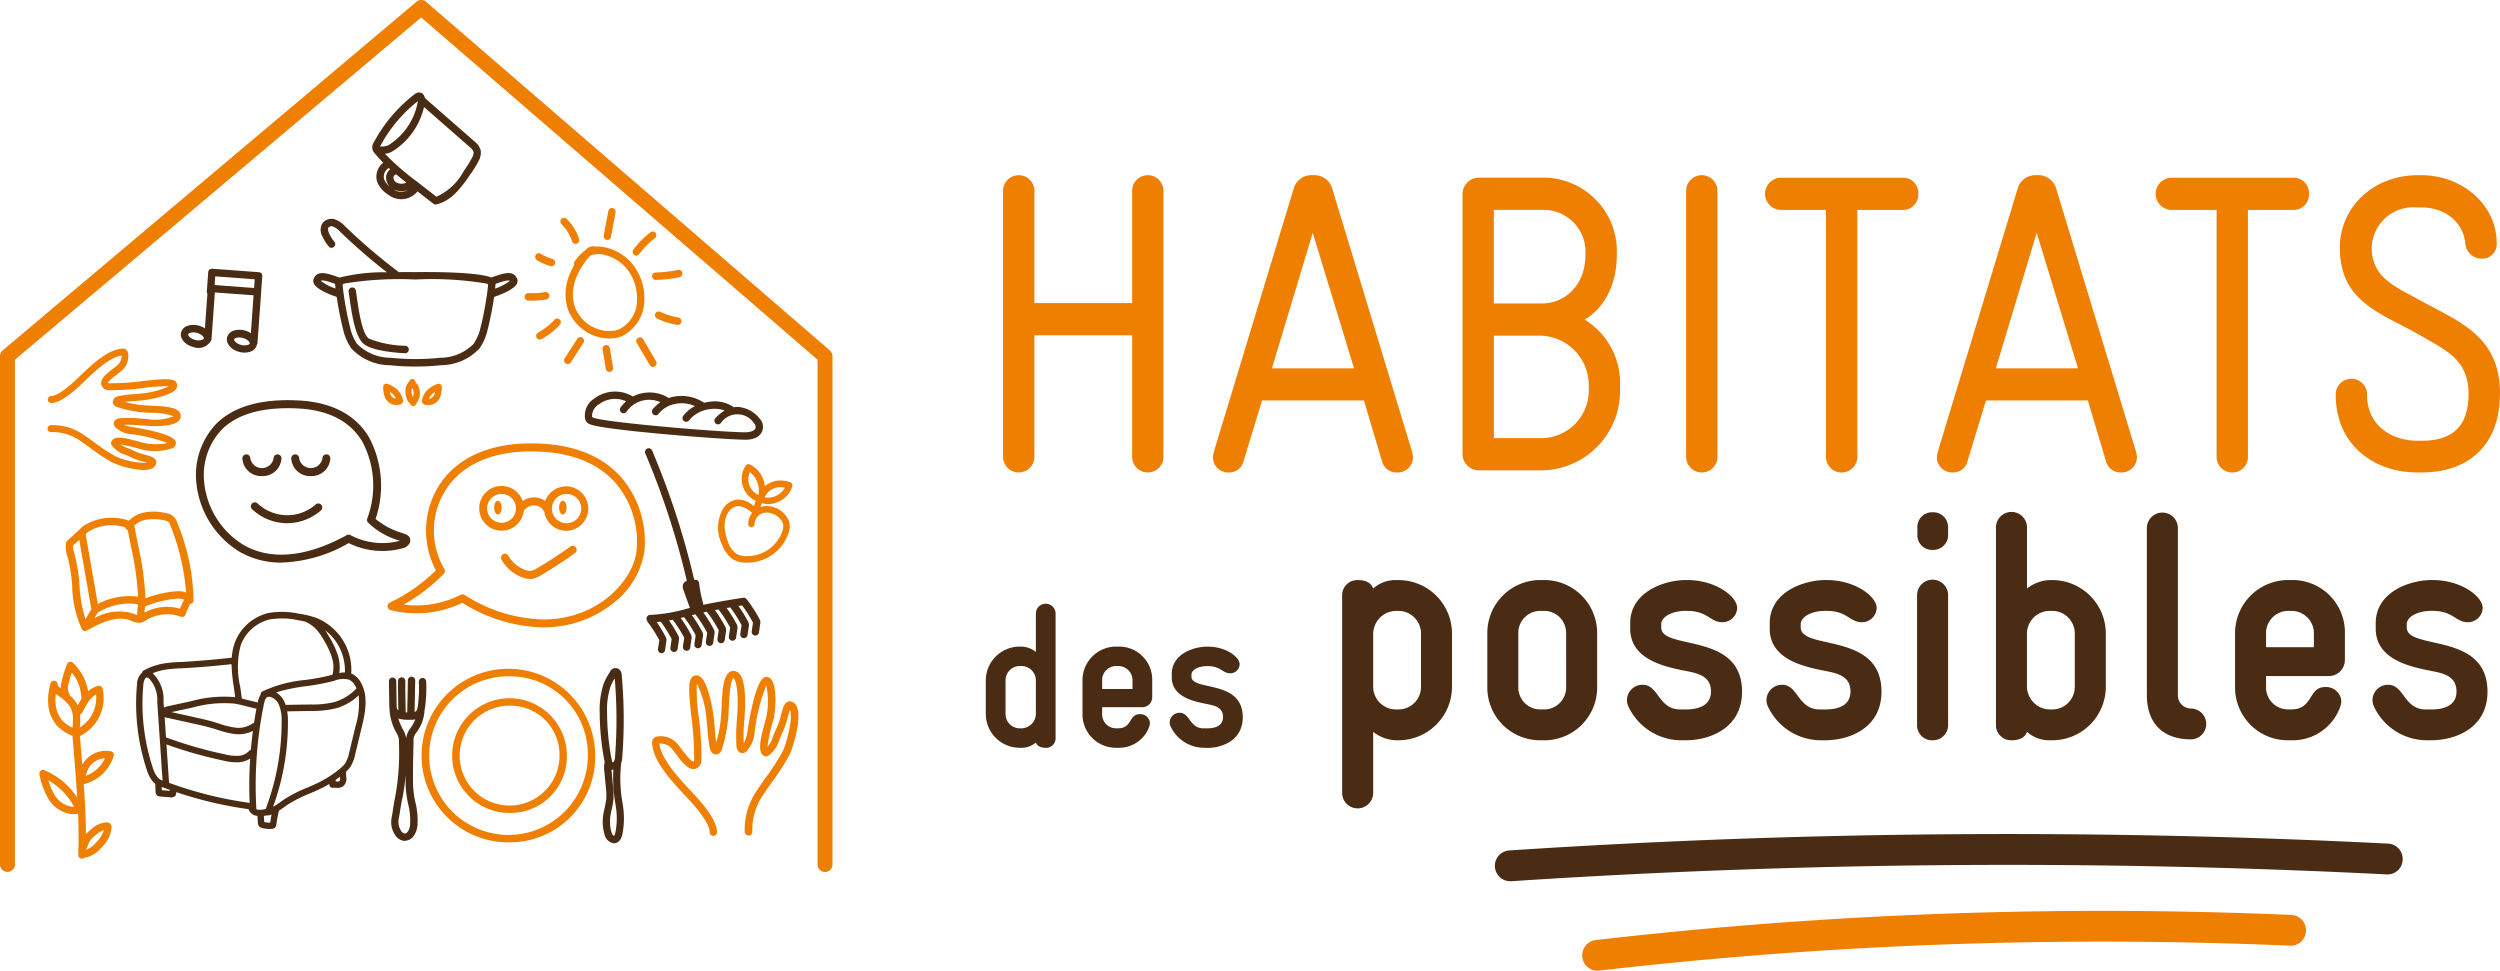 <svg xmlns="http://www.w3.org/2000/svg" width="253.457" height="98.419" viewBox="0 0 253.457 98.419"><g transform="translate(-176 -17.173)"><g transform="translate(176 17.173)"><g transform="translate(0 0)"><path d="M20.327,89.8a8.933,8.933,0,0,1-3.216-.785,18.06,18.06,0,0,1-2.126-1.4c-.4-.292-.807-.588-1.245-.88a4.8,4.8,0,0,0-2.81-.785.345.345,0,0,1-.36-.338.351.351,0,0,1,.333-.365,5.545,5.545,0,0,1,3.216.9c.456.3.871.6,1.273.9A17.12,17.12,0,0,0,17.44,88.39a7.3,7.3,0,0,0,3.257.671c-.141-.046-.315-.1-.456-.132a6.3,6.3,0,0,1-1.2-.424,6.376,6.376,0,0,0-.643-.283,2.529,2.529,0,0,1-1.318-.944.363.363,0,0,1-.05-.347c.269-.689,1.346-.433,3.088.068a5.858,5.858,0,0,0,2.6.059,16.392,16.392,0,0,0-3.617-.9,2.568,2.568,0,0,1-1.67-.716.559.559,0,0,1-.141-.319.467.467,0,0,1,.114-.356.725.725,0,0,1,.5-.224,13.2,13.2,0,0,1,2.066.032c.2.014.411.032.652.046a5.125,5.125,0,0,0,2.746-.283,6.643,6.643,0,0,0-2.267-.342l-.547-.027a11.441,11.441,0,0,1-2.919-.561.571.571,0,0,1-.433-.392.514.514,0,0,1,.055-.392.674.674,0,0,1,.42-.3,10.369,10.369,0,0,1,1.638-.219c.265-.018.538-.041.867-.078a8.648,8.648,0,0,0,2.7-.73,16.783,16.783,0,0,0-2.55.173,24.551,24.551,0,0,1-3.59.228.779.779,0,0,1-.671-.411c-.324-.666.515-1.3,1.191-1.811a4.425,4.425,0,0,0,.392-.315,1.286,1.286,0,0,0,.429-.967c-1.232.114-3.02,1.87-3.7,2.536C12.8,82.278,11.7,83,10.917,83a.351.351,0,0,1,0-.7c.392,0,1.227-.36,2.974-2.071,1.332-1.3,2.874-2.65,4.183-2.732a.539.539,0,0,1,.657.433,1.9,1.9,0,0,1-.6,1.747,5.557,5.557,0,0,1-.456.369c-.265.2-.972.734-.976.949,0-.009.036,0,.078,0a24.644,24.644,0,0,0,3.48-.224c2.19-.242,3.17-.324,3.407.224a.578.578,0,0,1-.032.525c-.474.835-3.344,1.2-3.371,1.2-.338.041-.625.059-.894.078-.319.023-.611.046-.94.091a9.855,9.855,0,0,0,2.171.36l.534.027c1.446.068,2.938.141,2.938,1.035a.707.707,0,0,1-.233.525c-.579.552-2.29.534-3.262.47-.246-.014-.461-.032-.657-.046a13.6,13.6,0,0,0-1.633-.05,3.346,3.346,0,0,0,.912.233c4.5.744,4.411,1.409,4.375,1.7a.577.577,0,0,1-.278.411,5.55,5.55,0,0,1-3.362.11,13.225,13.225,0,0,0-1.957-.456,2.187,2.187,0,0,0,.666.342,6.461,6.461,0,0,1,.721.315,5.865,5.865,0,0,0,1.067.369c.575.16.958.265,1.108.547a.487.487,0,0,1,.036.383.774.774,0,0,1-.484.5,1.986,1.986,0,0,1-.757.119" transform="translate(-5.748 -42.141)" fill="#ef7f00"></path><path d="M13.059,167.051h-.014a.373.373,0,0,1-.356-.392c0-.1.009-.21.009-.319a.681.681,0,0,1-.009-.1.735.735,0,0,1,.018-.178c.027-1.168.009-2.367-.041-3.576a2.549,2.549,0,0,1-.853.018,3.239,3.239,0,0,1-2.18-1.569,7.909,7.909,0,0,1-.885-2.427.375.375,0,0,1,.119-.369.37.37,0,0,1,.379-.064,7.369,7.369,0,0,1,3.334,2.783c-.1-1.606-.228-3.225-.36-4.817-.041-.493-.082-.981-.119-1.46a.309.309,0,0,1-.123-.032,4.594,4.594,0,0,1-1.4-.931,3.627,3.627,0,0,1-.926-2.107,5.949,5.949,0,0,1,.219-2.221.373.373,0,0,1,.42-.274.382.382,0,0,1,.31.4c0,.032.018.123.251.31.014.009.027.023.046.036a3.672,3.672,0,0,1,.1-.657,12.538,12.538,0,0,1,.547-1.779.373.373,0,0,1,.6-.137,5.147,5.147,0,0,1,1.542,2.887,2.51,2.51,0,0,1,1.013-.547.344.344,0,0,1,.283.046.374.374,0,0,1,.169.237,4.278,4.278,0,0,1-2.294,4.8q.055.677.109,1.368c.041.511.087,1.022.128,1.537a2.768,2.768,0,0,1,1.09-1.072,2.709,2.709,0,0,1,1.806-.283.367.367,0,0,1,.251.173.377.377,0,0,1,.036.306,4.2,4.2,0,0,1-2.97,2.837l-.064.014c.119,1.7.21,3.4.219,5.063a3.823,3.823,0,0,1,.525-.474,2.5,2.5,0,0,1,1.592-.716.5.5,0,0,1,.333.128.507.507,0,0,1,.151.415,3.232,3.232,0,0,1-.99,1.975,3.008,3.008,0,0,1-1.5,1.022,1.176,1.176,0,0,1-.242.032.365.365,0,0,1-.269.114m2.212-2.9a2.716,2.716,0,0,0-.83.515,2.563,2.563,0,0,0-.506.484,2.765,2.765,0,0,0-.246.479l-.228.525a2.512,2.512,0,0,0,1.063-.78,2.97,2.97,0,0,0,.753-1.218m-5.615-5.045a5.8,5.8,0,0,0,.593,1.423,2.489,2.489,0,0,0,1.66,1.227,1.678,1.678,0,0,0,.338.018,6.643,6.643,0,0,0-2.6-2.669m5.729-2.24a2.014,2.014,0,0,0-.862.237,2.071,2.071,0,0,0-.9,1c-.041.1-.078.205-.109.31-.027.078-.055.16-.082.242a3.466,3.466,0,0,0,1.961-1.788m-4.977-6.537a4.637,4.637,0,0,0-.023,1.09,2.88,2.88,0,0,0,.725,1.669,3.375,3.375,0,0,0,.981.68c.023-.21.036-.424.046-.639a2.985,2.985,0,0,0-.192-1.318,3.578,3.578,0,0,0-1.159-1.186c-.128-.1-.255-.2-.379-.292m2.45,2.075a5.147,5.147,0,0,1,.018.739c-.009.2-.018.4-.036.593a3.519,3.519,0,0,0,1.642-3.344,2.342,2.342,0,0,0-.643.566,7.009,7.009,0,0,0-.734,1.241.382.382,0,0,1-.242.2m-1.049-1.916a3.04,3.04,0,0,1,.8,1c0,.009.009.014.009.023a7.265,7.265,0,0,1,.392-.68.317.317,0,0,1-.023-.114,4.425,4.425,0,0,0-.976-2.559c-.119.365-.224.734-.31,1.113a1.357,1.357,0,0,0,.036,1.008.36.36,0,0,1,.068.21m68.806,14.2a.369.369,0,0,1-.369-.36,6.932,6.932,0,0,1,1.086-3.973c.36-.566.73-1.086,1.086-1.583a22.891,22.891,0,0,0,1.647-2.554c.4-.748,1.108-3.426.766-4.265h0c-.073.192-.155.5-.219.734a8.1,8.1,0,0,1-.506,1.492,7.562,7.562,0,0,0-.342.812,3.089,3.089,0,0,1-1.127,1.615.364.364,0,0,1-.365.05c-.789-.315-.47-1.7.114-3.781a7.371,7.371,0,0,0,.037-3.394,18.655,18.655,0,0,0-1.163,4.644,3.191,3.191,0,0,1-.848,2.044.651.651,0,0,1-.351.169.53.53,0,0,1-.4-.128.847.847,0,0,1-.251-.584,16.838,16.838,0,0,1,.036-2.573c.018-.242.036-.506.055-.807.1-1.7-.046-3.12-.356-3.458-.032-.032-.046-.032-.05-.032-.328.169-.424,2.148-.456,2.9-.014.242-.023.474-.036.68a14.845,14.845,0,0,1-.675,3.622.679.679,0,0,1-.433.5.553.553,0,0,1-.438-.064.782.782,0,0,1-.333-.488,13.725,13.725,0,0,1-.265-2.03c-.023-.328-.05-.671-.1-1.081A9.664,9.664,0,0,0,75.4,149.3a17.859,17.859,0,0,0,.187,3.33,31.134,31.134,0,0,1,.274,4.466.907.907,0,0,1-.465.785c-.771.383-1.524-.643-2.13-1.464-.151-.2-.292-.392-.383-.493a1.528,1.528,0,0,0-1.273-.543h0c.1,1.555,2.272,3.836,3.093,4.7,1.87,1.957,2.737,3.312,2.737,4.27a.37.37,0,1,1-.739,0c0-.5-.438-1.556-2.527-3.745-1.578-1.656-3.2-3.562-3.3-5.177v-.037a.6.6,0,0,1,.484-.725,2.215,2.215,0,0,1,2.066.734c.123.132.274.333.442.561.867,1.172,1.127,1.277,1.209,1.241a.233.233,0,0,0,.05-.151,30.42,30.42,0,0,0-.274-4.343c-.287-2.7-.388-3.9.242-4.187a.628.628,0,0,1,.588.036c.976.57,1.428,4.124,1.432,4.16.046.42.073.775.1,1.113a13.974,13.974,0,0,0,.155,1.432,12.787,12.787,0,0,0,.506-2.965c.014-.2.023-.424.037-.666.082-1.774.169-3.613,1.2-3.613a.793.793,0,0,1,.593.269c.652.707.629,2.819.557,4.019-.018.3-.037.57-.055.816a16.223,16.223,0,0,0-.05,2.24,3.553,3.553,0,0,0,.388-1.332c.89-5.547,1.688-5.437,1.993-5.4a.647.647,0,0,1,.461.324c.479.734.465,2.928.128,4.142a14.738,14.738,0,0,0-.566,2.614,2.53,2.53,0,0,0,.534-.972,7.767,7.767,0,0,1,.379-.89,7.586,7.586,0,0,0,.452-1.341c.187-.7.315-1.168.639-1.346a.519.519,0,0,1,.42-.041.912.912,0,0,1,.57.57c.493,1.223-.424,4.187-.8,4.9a22.616,22.616,0,0,1-1.7,2.641c-.351.493-.712,1-1.067,1.555a6.191,6.191,0,0,0-.962,3.535.373.373,0,0,1-.356.392h-.014" transform="translate(-4.752 -79.994)" fill="#ef7f00"></path><path d="M89.153,31.91a.382.382,0,0,1-.228-.078l-1.61-1.25a2.12,2.12,0,0,1-2.422.648,3.206,3.206,0,0,1-.689-.415,2.6,2.6,0,0,1-.99-1.245,1.773,1.773,0,0,1,.634-1.893c-.3-.306-.593-.625-.871-.958a.974.974,0,0,1-.251-.534.955.955,0,0,1,.146-.547,15.172,15.172,0,0,1,4.151-4.908.749.749,0,0,1,.4-.173.544.544,0,0,1,.474.192.807.807,0,0,1,.173.374l5,4.375a1.8,1.8,0,0,1,.652.917,1.688,1.688,0,0,1-.21,1.081,11.978,11.978,0,0,1-.894,1.441c-.894,1.309-1.893,2.618-3.389,2.965a.5.5,0,0,1-.082.009m-5.132-5.141a26.13,26.13,0,0,0,3.225,2.805l1.993,1.551a5.893,5.893,0,0,0,2.778-2.614,11.534,11.534,0,0,0,.839-1.355A.991.991,0,0,0,93,26.578a1.151,1.151,0,0,0-.411-.511L87.977,22.03a7.207,7.207,0,0,1-3.28,4.543,1.822,1.822,0,0,1-.68.192m.871,3.613a1.749,1.749,0,0,0,.287.155,1.371,1.371,0,0,0,1.177-.1,1.706,1.706,0,0,1-.5.119,1.787,1.787,0,0,1-.967-.178m-.47-2.162a1.006,1.006,0,0,0-.484,1.131,1.688,1.688,0,0,0,.561.739,1.29,1.29,0,0,1-.36-.894,1.1,1.1,0,0,1,.415-.853l-.132-.119m.744.648a.228.228,0,0,1-.055.014.342.342,0,0,0-.228.319.584.584,0,0,0,.274.461,1.044,1.044,0,0,0,.657.141.837.837,0,0,0,.374-.114c-.342-.269-.68-.538-1.017-.821m-1.647-2.833a1.911,1.911,0,0,0,.83-.119,6.534,6.534,0,0,0,3-4.438l-.023-.018A14.486,14.486,0,0,0,83.534,26c0,.009-.014.023-.018.036" transform="translate(-44.989 -11.179)" fill="#492c13"></path><path d="M43.782,157.986a2.957,2.957,0,0,1-.8-.109.519.519,0,0,1-.246-.137.554.554,0,0,1-.141-.365l-.046-.707a.627.627,0,0,1-.091-.014,1.043,1.043,0,0,1-.807-.657.027.027,0,0,0,0-.018,39.482,39.482,0,0,1-7.349-1.733.418.418,0,0,1-.1.4.54.54,0,0,1-.442.137l-1.1-.087a.466.466,0,0,1-.292-.114.494.494,0,0,1-.151-.365l-.023-.794h0a2.039,2.039,0,0,1-.283-.278A3.685,3.685,0,0,1,31.3,151.9a21.406,21.406,0,0,1-.958-8.608,1.566,1.566,0,0,1,.52-1.154.323.323,0,0,1,.164-.228,6.758,6.758,0,0,1,1.957-.689,13.074,13.074,0,0,1,1.67-.16h.109c1.715-.1,3.458-.242,5.182-.438h0a5.666,5.666,0,0,1,.3-1.492,4.829,4.829,0,0,1,3.394-3.033,8.017,8.017,0,0,1,3.12.064,9.207,9.207,0,0,1,1.8.443,5.675,5.675,0,0,1,3.5,5.62.5.5,0,0,1,.087.037,2.022,2.022,0,0,1,.876.858c.785,1.35.484,2.992.1,4.557l-.648,2.687a3.888,3.888,0,0,1-.511,1.337,2.873,2.873,0,0,1-.415.461.582.582,0,0,1,0,.091,1.29,1.29,0,0,0,0,.351c.009.068.014.141.018.214a.966.966,0,0,1-.356.862,1.026,1.026,0,0,1-.712.128.879.879,0,0,0-.269,0,.32.32,0,0,1-.255-.055.323.323,0,0,1-.128-.228c0-.036-.009-.068-.009-.1q-.315.192-.643.356c-.447.228-.912.429-1.364.62a13.443,13.443,0,0,0-2.1,1.049c-.141.091-.278.187-.415.287-.192.137-.383.274-.588.4a.341.341,0,0,1-.014.091,10.007,10.007,0,0,0-.246,1.327.505.505,0,0,1-.128.292.477.477,0,0,1-.3.128c-.082,0-.169.009-.251.009m-.552-.7a2.335,2.335,0,0,0,.607.068c.036-.283.087-.561.146-.835a1.849,1.849,0,0,1-.356.091.258.258,0,0,1-.132,0c-.068.018-.128.027-.178.036s-.078.014-.123.018l.041.625Zm-.8-1.309a.569.569,0,0,0,.155.055,2.009,2.009,0,0,0,.634-.032.6.6,0,0,0,.155-.036.579.579,0,0,0,.068-.16A25,25,0,0,0,45,146.728a3.846,3.846,0,0,0-.278-1.337,1.388,1.388,0,0,0-.848-.789.5.5,0,0,0-.3,0c-.214.087-.315.438-.374.734a41.408,41.408,0,0,0-.762,10.583v.041m3.129-9.9c.032.214.055.424.068.62a24.9,24.9,0,0,1-1.5,9.055,6.787,6.787,0,0,0,.812-.525c.146-.1.287-.205.433-.3a13.7,13.7,0,0,1,2.194-1.1c.442-.192.9-.388,1.327-.607a10.976,10.976,0,0,0,2.039-1.35,2.765,2.765,0,0,0,.5-.511,3.351,3.351,0,0,0,.415-1.118l.648-2.687a8.014,8.014,0,0,0,.31-3.1,5.564,5.564,0,0,1-2.185,1.286,9.75,9.75,0,0,1-2.65.3l-2.4.041Zm-11.979,7.248a39.154,39.154,0,0,0,8.17,2.034,41.089,41.089,0,0,1,.055-4.5,2.322,2.322,0,0,1-1.14.379,5.276,5.276,0,0,1-1.555-.16,43.219,43.219,0,0,1-5.793-1.647l.265,3.9Zm-.734.748.78.064a.283.283,0,0,1,.064-.082l-.748-.274c-.009,0-.018-.009-.027-.014a.391.391,0,0,1-.078-.014Zm17.617-.889a.394.394,0,0,1,.073,0,.6.6,0,0,0,.3-.018.392.392,0,0,0,.078-.3.89.89,0,0,0-.014-.155c-.137.1-.278.205-.42.306,0,.05-.014.1-.014.16M31.329,142.636h0c-.187,0-.315.365-.347.725a20.735,20.735,0,0,0,.931,8.338,3.059,3.059,0,0,0,.493,1.026,1.093,1.093,0,0,0,.525.36l-.538-7.974a3.178,3.178,0,0,0-.826-2.372.411.411,0,0,0-.233-.109m1.943,6.071a43.116,43.116,0,0,0,5.971,1.72,4.784,4.784,0,0,0,1.373.151,1.572,1.572,0,0,0,1.086-.5.316.316,0,0,1,.173-.1c.055-.643.123-1.291.21-1.93a3.231,3.231,0,0,1-1.948.306,9.2,9.2,0,0,1-1.642-.411c-.155-.05-.31-.1-.47-.146-.68-.2-1.391-.36-2.08-.511l-2.81-.62.137,2.048Zm.547-2.564,2.253.5c.7.155,1.428.315,2.13.525l.479.151a8.841,8.841,0,0,0,1.528.388,2.506,2.506,0,0,0,1.8-.383.324.324,0,0,1,.187-.068q.109-.725.246-1.451l-1.241-.306c-.324-.078-.657-.16-.99-.214a11.778,11.778,0,0,0-4.251.4l-2.139.461Zm-1.9-3.937.023.014a3.7,3.7,0,0,1,1.081,2.851l.041.616a2.4,2.4,0,0,1,.547-.169l2.208-.479a12.421,12.421,0,0,1,4.47-.406c-.041-.319-.087-.648-.132-.967a18.152,18.152,0,0,1-.242-2.381c-1.711.192-3.435.333-5.132.424h-.109a13.09,13.09,0,0,0-1.587.155,6.063,6.063,0,0,0-1.163.338m12.517,1.948a2.139,2.139,0,0,1,.844.963,2.364,2.364,0,0,1,.119.3l2.55-.041a9.015,9.015,0,0,0,2.477-.269,5.066,5.066,0,0,0,2.162-1.368,2.907,2.907,0,0,0-.137-.265,1.5,1.5,0,0,0-.588-.6,2.3,2.3,0,0,0-1.528.1l-.137.036a22.821,22.821,0,0,1-2.687.506,17.557,17.557,0,0,0-3.074.634m-3.49.62.4.1,1.218.3a2.237,2.237,0,0,1,.3-.789.33.33,0,0,1,.169-.324,13.08,13.08,0,0,1,4.388-1.172,21.749,21.749,0,0,0,2.609-.493l.119-.032a3.253,3.253,0,0,0-.064-1.761,8.152,8.152,0,0,0-.83-1.77,6.4,6.4,0,0,0-.634-.935,3.438,3.438,0,0,0-1.172-.885.258.258,0,0,1-.059-.037c-.255-.055-.506-.1-.739-.141a7.512,7.512,0,0,0-2.878-.073,4.172,4.172,0,0,0-2.933,2.618,8.734,8.734,0,0,0-.046,4.21c.055.392.114.794.16,1.191m8.439-6.934c.141.2.269.415.411.652a8.778,8.778,0,0,1,.894,1.916,4.067,4.067,0,0,1,.141,1.774,2.612,2.612,0,0,1,.566-.055,5.16,5.16,0,0,0-2.016-4.292" transform="translate(-16.449 -73.944)" fill="#492c13"></path><path d="M103.58,166.25a8.8,8.8,0,1,1,8.48-8.79,8.648,8.648,0,0,1-8.48,8.79m0-16.828a8.043,8.043,0,1,0,7.736,8.037,7.9,7.9,0,0,0-7.736-8.037m0,13.849a5.815,5.815,0,1,1,5.611-5.811,5.722,5.722,0,0,1-5.611,5.811m0-10.87a5.063,5.063,0,1,0,4.867,5.059,4.974,4.974,0,0,0-4.867-5.059" transform="translate(-51.72 -80.854)" fill="#ef7f00"></path><path d="M109.248,166.239a1.1,1.1,0,0,1-.935-.858,4.574,4.574,0,0,1-.1-2.272c.032-.173.068-.347.109-.515a6.633,6.633,0,0,0,.155-.9,6.518,6.518,0,0,0-.046-1.145l-.151-1.578a2.66,2.66,0,0,1,.032-.963V158c-.009-.041-.018-.078-.023-.109a26.685,26.685,0,0,1-.479-4.853,8.353,8.353,0,0,1,.383-2.91,5.1,5.1,0,0,1,.607-1.172.993.993,0,0,1,.109-.205.622.622,0,0,1,.721-.233.72.72,0,0,1,.411.675,49.783,49.783,0,0,1,.059,8.288,2.3,2.3,0,0,1-.119.652v.05a13.815,13.815,0,0,0,.059,3.444c.023.141.046.278.064.42.041.265.087.534.114.8a8.168,8.168,0,0,1-.1,2.427c-.132.693-.47.9-.73.958a1.007,1.007,0,0,1-.16.018m-.224-7.476c0,.041.009.082.009.123l.146,1.578a7.45,7.45,0,0,1,.046,1.282,7.808,7.808,0,0,1-.169,1c-.036.164-.073.324-.1.488a3.908,3.908,0,0,0,.073,1.9c.078.233.2.338.242.342.018,0,.1-.082.155-.365a7.437,7.437,0,0,0,.091-2.2c-.027-.255-.068-.511-.109-.766-.023-.146-.046-.287-.068-.433a14.436,14.436,0,0,1-.123-2.942.853.853,0,0,1-.187,0m.251-9.16a4.327,4.327,0,0,0-.365.762,7.693,7.693,0,0,0-.338,2.646,25.938,25.938,0,0,0,.461,4.712c.05.246.091.283.1.292a.218.218,0,0,0,.137-.091,1.194,1.194,0,0,0,.114-.525,49.511,49.511,0,0,0-.032-7.846.45.45,0,0,1-.078.05M88.073,166h-.055a1.216,1.216,0,0,1-.816-.415,2.366,2.366,0,0,1-.465-2.057c.046-.242.087-.5.123-.762.059-.388.123-.789.2-1.154a24.321,24.321,0,0,0,.4-5.4v-.52a2.318,2.318,0,0,0-.265-.657,5.42,5.42,0,0,1-.7-2.468,2.414,2.414,0,0,1-.018-.3l-.037-2.45a.372.372,0,1,1,.744-.014l.036,2.45a1.105,1.105,0,0,0,.014.219v.023a.3.3,0,0,0,.027.1.435.435,0,0,0,.137.16c-.023-1-.036-1.993-.036-2.96a.373.373,0,0,1,.369-.379h0a.372.372,0,0,1,.369.374c0,1.04.018,2.107.046,3.179.05,0,.1,0,.151,0l.064-3.243a.367.367,0,0,1,.379-.369.373.373,0,0,1,.365.383l-.064,3.184a.4.4,0,0,0,.132-.064.463.463,0,0,0,.146-.255V152.6c.018-.073.032-.155.046-.246a13.154,13.154,0,0,0,.109-2.472.377.377,0,0,1,.356-.4.372.372,0,0,1,.388.356,14.72,14.72,0,0,1-.114,2.614,2.98,2.98,0,0,1-.055.306,4.016,4.016,0,0,1-.794,2.212,1.5,1.5,0,0,0-.319.652c0,.543-.018,1.04-.027,1.514-.023,1.067-.046,2.08-.014,3.334a9.7,9.7,0,0,0,.228,1.61,7.633,7.633,0,0,1,.21,2.395c-.091.734-.52,1.505-1.259,1.505m.059-6.774a17.881,17.881,0,0,1-.351,2.559c-.073.347-.137.739-.2,1.118-.041.269-.082.529-.128.78a1.71,1.71,0,0,0,.278,1.405.5.5,0,0,0,.31.182c.26.027.493-.424.543-.844a6.922,6.922,0,0,0-.2-2.158,10.845,10.845,0,0,1-.242-1.738c-.014-.461-.018-.889-.018-1.3m-.734-5.62a6.331,6.331,0,0,0,.465,1.108,2.737,2.737,0,0,1,.338.908,2.046,2.046,0,0,1,.442-1.049,4.387,4.387,0,0,0,.479-.876,2.637,2.637,0,0,1-.607.041,3.564,3.564,0,0,1-1.008-.1c-.036-.009-.073-.023-.1-.032" transform="translate(-47.01 -80.747)" fill="#492c13"></path><path d="M146.205,91.909h-.059c-2.573-.041-14.4-.99-15.637-1.556l-.041-.018a.8.8,0,0,1-.278-.164.807.807,0,0,1-.21-.42,2.024,2.024,0,0,1,.958-2.03,3.485,3.485,0,0,1,3.886-.192,3.686,3.686,0,0,1,3.64.151,4.11,4.11,0,0,1,3.581.484,4.3,4.3,0,0,1,.547-.1,3.4,3.4,0,0,1,2.468.552,2.236,2.236,0,0,1,.429-.032,3.127,3.127,0,0,1,2.2,1.191,1.223,1.223,0,0,1,.233,1.314c-.141.31-.552.826-1.72.826m-15.491-2.285a.077.077,0,0,1,.023.009c.027.009.05.023.078.032.994.456,12.3,1.441,15.34,1.487.561,0,.981-.137,1.095-.388a.475.475,0,0,0-.114-.5,2.03,2.03,0,0,0-3.4-.032.365.365,0,0,1-.525.009.384.384,0,0,1-.009-.534,4.345,4.345,0,0,1,.935-.762,3.017,3.017,0,0,0-1.455-.146,3.173,3.173,0,0,0-2.149,1.136.364.364,0,0,1-.52.078.377.377,0,0,1-.078-.525,3.356,3.356,0,0,1,1.191-.99,3.315,3.315,0,0,0-2.518-.078.23.23,0,0,1-.059.023,2.837,2.837,0,0,0-1.122.848.371.371,0,0,1-.525.05.376.376,0,0,1-.05-.529,3.628,3.628,0,0,1,.766-.712,2.772,2.772,0,0,0-3.439.981.367.367,0,0,1-.52.068.382.382,0,0,1-.068-.529,4.506,4.506,0,0,1,.557-.611,2.712,2.712,0,0,0-2.764.31,1.369,1.369,0,0,0-.689,1.213c.009.041.018.068.023.091" transform="translate(-70.666 -47.33)" fill="#492c13"></path><path d="M145.044,120.409h-.055a.379.379,0,0,1-.315-.429l.128-.867v-.023a13.291,13.291,0,0,0-1.168-1.829.323.323,0,0,1-.068-.151.387.387,0,0,1-.059-.205.373.373,0,0,1,.37-.379,16.055,16.055,0,0,0,3.754-.639l.274-.068c-.009-.027-.023-.055-.027-.073l-.62-1.729a.889.889,0,0,1-.05-.561.591.591,0,0,1,.374-.383h.014a79.431,79.431,0,0,0-4.21-12.914.38.38,0,0,1,.2-.5.368.368,0,0,1,.488.2,80.452,80.452,0,0,1,4.27,13.105c.055,0,.109,0,.164,0a.378.378,0,0,1,.333.333,12.473,12.473,0,0,0,.342,1.815,1.991,1.991,0,0,1,.078.392c1.368-.292,2.842-.529,4.037-.716a.365.365,0,0,1,.36.155.262.262,0,0,1,.068.073,14.659,14.659,0,0,1,1.232,1.925.8.8,0,0,1,.077.2.668.668,0,0,1,0,.287l-.128.876a.371.371,0,1,1-.734-.109l.128-.867v-.023a13.25,13.25,0,0,0-1.1-1.742c-.123.018-.246.037-.374.059a14.581,14.581,0,0,1,.972,1.574.719.719,0,0,1,.078.2.709.709,0,0,1,0,.3l-.128.867a.373.373,0,0,1-.42.319.377.377,0,0,1-.315-.429l.128-.867v-.023a13.3,13.3,0,0,0-1.145-1.8c-.123.023-.246.041-.369.064a13.871,13.871,0,0,1,1.013,1.628.878.878,0,0,1,.078.2.731.731,0,0,1,0,.3l-.128.867a.371.371,0,0,1-.42.319.383.383,0,0,1-.315-.429l.128-.867v-.023a.046.046,0,0,0,0-.014,13.294,13.294,0,0,0-1.159-1.815s-.009-.014-.014-.018l-.365.068a14.6,14.6,0,0,1,1.04,1.67.834.834,0,0,1,.078.2.733.733,0,0,1,0,.3l-.128.867a.372.372,0,0,1-.424.315.383.383,0,0,1-.315-.429l.128-.867v-.023a12.875,12.875,0,0,0-1.168-1.829.4.4,0,0,1-.027-.046c-.123.027-.242.05-.365.078a13.939,13.939,0,0,1,1.054,1.688.7.7,0,0,1,.078.2.71.71,0,0,1,0,.3l-.128.867a.374.374,0,1,1-.739-.109l.128-.867v-.023a12.879,12.879,0,0,0-1.168-1.829l-.027-.041-.109.027-.246.059a14.126,14.126,0,0,1,1.04,1.669.8.8,0,0,1,.078.2.689.689,0,0,1,0,.292l-.128.876a.373.373,0,0,1-.42.319.379.379,0,0,1-.315-.429l.128-.867v-.023a13.411,13.411,0,0,0-1.168-1.829.016.016,0,0,1,0-.009c-.119.027-.237.059-.351.087a13.49,13.49,0,0,1,1.017,1.642.791.791,0,0,1,.078.192.708.708,0,0,1,0,.3l-.128.871a.368.368,0,0,1-.424.315.379.379,0,0,1-.315-.429l.128-.867v-.023a12.952,12.952,0,0,0-1.163-1.825c-.128.027-.255.05-.383.073a13.884,13.884,0,0,1,.931,1.514.8.8,0,0,1,.078.2.728.728,0,0,1,0,.3l-.128.867a.372.372,0,0,1-.424.315.376.376,0,0,1-.31-.429l.128-.867v-.023a13.588,13.588,0,0,0-1.108-1.752q-.205.027-.411.041a13.9,13.9,0,0,1,.9,1.478.8.8,0,0,1,.078.2.689.689,0,0,1,0,.292l-.128.871a.373.373,0,0,1-.369.319" transform="translate(-77.962 -54.185)" fill="#492c13"></path><path d="M162.528,113.145h-.15a2.557,2.557,0,0,1-1.245-.319,2.909,2.909,0,0,1-1.1-1.455,3.838,3.838,0,0,1,.169-3.836,1.977,1.977,0,0,1,1.341-.78,2.367,2.367,0,0,1,1.688.671,3.739,3.739,0,0,1,.2-.538,2.449,2.449,0,0,1-1.045-3.553.328.328,0,0,1,.42-.146,2.709,2.709,0,0,1,1.533,2.208,2.286,2.286,0,0,1,.319-.233,2.606,2.606,0,0,1,2.267-.155.332.332,0,0,1,.205.4,2.536,2.536,0,0,1-1.309,1.519,2.418,2.418,0,0,1-1.774.192,2.877,2.877,0,0,0-.15.392,1.6,1.6,0,0,1,.324-.082,2.43,2.43,0,0,1,2.18.867,1.835,1.835,0,0,1,.411.716,1.927,1.927,0,0,1-.027,1.013,4.42,4.42,0,0,1-4.242,3.12m-.848-5.734H161.6a1.311,1.311,0,0,0-.885.534c-.844,1.077-.274,2.7-.078,3.17a2.34,2.34,0,0,0,.835,1.14,1.912,1.912,0,0,0,.94.228,3.755,3.755,0,0,0,3.736-2.623,1.325,1.325,0,0,0,.032-.671,1.251,1.251,0,0,0-.269-.456,1.812,1.812,0,0,0-1.587-.652,1.213,1.213,0,0,0-1.022,1.131.33.33,0,0,1-.319.338h0a.329.329,0,0,1-.328-.324,1.709,1.709,0,0,1,.4-1.1,2.256,2.256,0,0,0-1.355-.716m2.632-.89a1.8,1.8,0,0,0,1.2-.173,2.094,2.094,0,0,0,.848-.8,1.852,1.852,0,0,0-1.382.2,1.586,1.586,0,0,0-.661.78m-1.51-2.564a1.811,1.811,0,0,0-.041,1.378,1.934,1.934,0,0,0,.908.953,2.381,2.381,0,0,0-.867-2.326" transform="translate(-86.802 -56.104)" fill="#ef7f00"></path><path d="M101.917,117.2a16.066,16.066,0,0,1-8.2-2.491,10.733,10.733,0,0,1-7.28.739.4.4,0,0,1-.3-.356.416.416,0,0,1,.228-.406,16.984,16.984,0,0,0,4.671-3.271A8.634,8.634,0,0,1,91,103.432c1.6-3.074,4.917-4.812,9.342-4.885,4.238-.068,7.422,1.1,9.515,3.476a10.026,10.026,0,0,1,2.313,7.517,8.288,8.288,0,0,1-3.084,5.155,11.254,11.254,0,0,1-7.175,2.5m-8.174-3.348a.371.371,0,0,1,.205.059,15.392,15.392,0,0,0,7.974,2.491c5.661,0,9.132-4.032,9.461-6.943a9.166,9.166,0,0,0-2.117-6.883c-1.93-2.194-4.908-3.275-8.9-3.207-4.119.068-7.189,1.651-8.649,4.452a7.7,7.7,0,0,0,.173,7.444.407.407,0,0,1-.05.506,17.651,17.651,0,0,1-4.073,3.12,9.932,9.932,0,0,0,5.8-.994.432.432,0,0,1,.182-.046" transform="translate(-46.845 -53.593)" fill="#ef7f00"></path><path d="M52.23,105.409a8.349,8.349,0,0,1-4.3-1.127,9.283,9.283,0,0,1-4.365-7.408,7.541,7.541,0,0,1,2.076-5.561c1.779-1.752,4.584-2.541,8.338-2.34,3.325.178,5.72,1.419,7.107,3.7a10.429,10.429,0,0,1,.684,8.307,7.52,7.52,0,0,0,2.7,1.432l.315.114a.788.788,0,0,1,.411.3.612.612,0,0,1,.059.547,1.032,1.032,0,0,1-.684.566,7.725,7.725,0,0,1-5.524-.506,14.517,14.517,0,0,1-6.82,1.975m.643-15.651c-2.988,0-5.232.716-6.674,2.144a6.733,6.733,0,0,0-1.834,4.963,8.427,8.427,0,0,0,3.969,6.724c2.764,1.628,6.4,1.3,10.519-.962a.389.389,0,0,1,.374,0,6.927,6.927,0,0,0,5.018.57l-.055-.018A7.392,7.392,0,0,1,61,101.34a.4.4,0,0,1-.064-.429A9.48,9.48,0,0,0,60.4,93.1c-1.245-2.039-3.421-3.157-6.468-3.316-.365-.018-.721-.027-1.063-.027M52.8,101.417h-.087A5.227,5.227,0,0,1,49.251,100a.408.408,0,0,1-.018-.57.4.4,0,0,1,.566-.023,4.437,4.437,0,0,0,2.933,1.2,4.382,4.382,0,0,0,2.974-1.095.393.393,0,0,1,.561.041.4.4,0,0,1-.041.57,5.228,5.228,0,0,1-3.421,1.291" transform="translate(-23.693 -48.372)" fill="#492c13"></path><path d="M115.377,112.553a2.259,2.259,0,0,1-2.217-1.92,1.16,1.16,0,0,0-1-.657,1.251,1.251,0,0,0-1.077.57,2.267,2.267,0,1,1-.109-1.013,2.079,2.079,0,0,1,1.2-.365,1.883,1.883,0,0,1,1.081.369,2.25,2.25,0,1,1,2.121,3.015m-1.432-2.085a1.486,1.486,0,1,0-.009-.187.991.991,0,0,0,.009.164v.023m-5.091-1.651a1.464,1.464,0,1,0,1.437,1.592v-.123a1.455,1.455,0,0,0-1.441-1.464" transform="translate(-57.98 -58.741)" fill="#ef7f00"></path><path d="M110.587,111.993c0-.383-.169-.693-.379-.693s-.379.31-.379.693.169.7.379.7.379-.31.379-.7" transform="translate(-59.731 -60.531)" fill="#ef7f00"></path><path d="M125.017,111.993c0-.383-.169-.693-.379-.693s-.379.31-.379.693.169.7.379.7.379-.31.379-.7" transform="translate(-67.578 -60.531)" fill="#ef7f00"></path><path d="M60.8,103.183a1.9,1.9,0,0,1-1.98-1.8.4.4,0,1,1,.8,0,1.2,1.2,0,0,0,2.363,0,.4.4,0,1,1,.8,0,1.9,1.9,0,0,1-1.98,1.8m-4.954,0a1.9,1.9,0,0,1-1.984-1.8.4.4,0,1,1,.8,0,1.2,1.2,0,0,0,2.363,0,.4.4,0,1,1,.8,0,1.9,1.9,0,0,1-1.984,1.8" transform="translate(-29.292 -54.918)" fill="#492c13"></path><path d="M114.281,124.656a2.231,2.231,0,0,1-.812-.169,4.047,4.047,0,0,1-2.062-1.774.407.407,0,0,1,.151-.552.394.394,0,0,1,.543.151,3.233,3.233,0,0,0,1.647,1.419,1.4,1.4,0,0,0,.648.109,1.862,1.862,0,0,0,.657-.287c1.14-.675,2.267-1.41,3.344-2.18a.4.4,0,0,1,.557.1.412.412,0,0,1-.1.566c-1.1.789-2.244,1.533-3.4,2.221a2.667,2.667,0,0,1-.949.392,1.779,1.779,0,0,1-.224.014" transform="translate(-60.56 -65.968)" fill="#ef7f00"></path><path d="M83.64,88.408a.763.763,0,0,1-.757-.766V36.466L42.7,1.771,1.514,36.47V87.641a.757.757,0,1,1-1.514,0V36.11a.768.768,0,0,1,.274-.588L42.222.179a.747.747,0,0,1,.972,0L84.133,35.53a.772.772,0,0,1,.265.584V87.646a.76.76,0,0,1-.757.766" transform="translate(0 -0.001)" fill="#ef7f00"></path><path d="M333.769,190.155a1.563,1.563,0,0,1-.1-3.12,767.439,767.439,0,0,1,89.142-.693,1.559,1.559,0,0,1,1.464,1.638,1.538,1.538,0,0,1-1.615,1.482,765.44,765.44,0,0,0-88.79.693h-.1" transform="translate(-180.684 -100.813)" fill="#492c13"></path><path d="M353.186,208.52a1.562,1.562,0,0,1-.173-3.111,447.341,447.341,0,0,1,70.544-2.55,1.554,1.554,0,0,1,1.473,1.624,1.531,1.531,0,0,1-1.606,1.492,443.983,443.983,0,0,0-70.065,2.532c-.059,0-.119.009-.178.009" transform="translate(-191.243 -110.101)" fill="#ef7f00"></path><g transform="translate(101.695 17.757)"><path d="M239.2,67.485a1.587,1.587,0,0,1-3.175,0V55.165h-9.912V67.485a1.587,1.587,0,0,1-3.175,0V40.563a1.588,1.588,0,1,1,3.175,0V51.9h9.912V40.563a1.588,1.588,0,1,1,3.175,0Z" transform="translate(-222.94 -38.93)" fill="#ef7f00"></path><path d="M289.865,67.526a1.552,1.552,0,0,1-1.633,1.546,1.52,1.52,0,0,1-1.505-1.118l-1.838-6.181H274.561l-1.884,6.181a1.476,1.476,0,0,1-1.464,1.118,1.549,1.549,0,0,1-1.633-1.546,3.321,3.321,0,0,1,.082-.515l8.156-26.877a1.88,1.88,0,0,1,1.884-1.2,1.9,1.9,0,0,1,1.925,1.2l8.156,26.877A3.322,3.322,0,0,1,289.865,67.526Zm-5.98-9.014L279.7,44.773,275.56,58.513h8.32Z" transform="translate(-248.305 -38.93)" fill="#ef7f00"></path><path d="M341.025,61.007a8.049,8.049,0,0,1-7.946,8.156h-6.441a1.669,1.669,0,0,1-1.587-1.633V41.123a1.669,1.669,0,0,1,1.587-1.633h6.441a7.461,7.461,0,0,1,7.613,7.814v.041c0,3.22-1.464,5.5-3.261,6.528a7.6,7.6,0,0,1,3.595,6.742V61ZM337.512,47.35v-.041a4.251,4.251,0,0,0-4.434-4.552h-4.853v9.488h4.853C335.587,52.244,337.512,50.223,337.512,47.35Zm.337,13.657v-.388a5.022,5.022,0,0,0-4.767-5.109h-4.853V65.9h4.853A4.828,4.828,0,0,0,337.85,61.007Z" transform="translate(-278.472 -39.235)" fill="#ef7f00"></path><path d="M377.925,67.485a1.587,1.587,0,0,1-3.175,0V40.563a1.588,1.588,0,1,1,3.175,0Z" transform="translate(-305.501 -38.93)" fill="#ef7f00"></path><path d="M407.826,41.133a1.557,1.557,0,0,1-1.587,1.633h-4.6V67.8a1.587,1.587,0,0,1-3.175,0V42.766h-4.6a1.634,1.634,0,0,1,0-3.266h12.38a1.557,1.557,0,0,1,1.587,1.633Z" transform="translate(-315.035 -39.24)" fill="#ef7f00"></path><path d="M450.765,67.526a1.552,1.552,0,0,1-1.633,1.546,1.52,1.52,0,0,1-1.505-1.118l-1.838-6.181H435.461l-1.884,6.181a1.476,1.476,0,0,1-1.464,1.118,1.55,1.55,0,0,1-1.633-1.546,3.322,3.322,0,0,1,.082-.515l8.156-26.877a1.88,1.88,0,0,1,1.884-1.2,1.9,1.9,0,0,1,1.925,1.2l8.156,26.877A3.318,3.318,0,0,1,450.765,67.526Zm-5.98-9.014L440.6,44.773,436.46,58.513h8.32Z" transform="translate(-335.81 -38.93)" fill="#ef7f00"></path><path d="M494.646,41.133a1.557,1.557,0,0,1-1.587,1.633h-4.6V67.8a1.587,1.587,0,1,1-3.175,0V42.766h-4.6a1.634,1.634,0,0,1,0-3.266h12.38a1.557,1.557,0,0,1,1.587,1.633Z" transform="translate(-362.252 -39.24)" fill="#ef7f00"></path><path d="M535.775,61.136c0,4.94-2.929,7.942-7.987,7.942h-.379c-4.306,0-8.279-2.7-8.279-7.9a1.588,1.588,0,1,1,3.175.046c0,3.047,2.427,4.639,5.145,4.639h.42c3.3,0,4.726-1.674,4.726-4.767,0-3.522-2.427-4.466-4.977-5.966-4.014-2.276-8.069-3.348-8.069-8.845,0-4.165,3.471-7.344,7.864-7.344h.42c4.014,0,7.613,2.919,7.613,6.87a1.456,1.456,0,0,1-1.505,1.587,1.653,1.653,0,0,1-1.674-1.546c-.21-2.1-1.966-3.649-4.516-3.649h-.374a4.225,4.225,0,0,0-4.6,4.078c0,3.134,2.591,4.037,4.854,5.323,4.183,2.276,8.156,3.695,8.156,9.534Z" transform="translate(-384.022 -38.935)" fill="#ef7f00"></path></g><g transform="translate(99.943 61.211)"><path d="M225.176,148.791c-.584,0-.871-.21-1-.543a2.152,2.152,0,0,1-1.478.543h-.146a3.439,3.439,0,0,1-3.453-3.426v-3.407a3.436,3.436,0,0,1,3.453-3.426h.146a2.512,2.512,0,0,1,1.478.538v-3.882a1,1,0,0,1,2,0V147.8a.972.972,0,0,1-1,1Zm-1-6.833a1.459,1.459,0,0,0-1.455-1.455h-.164a1.445,1.445,0,0,0-1.455,1.455v3.407a1.447,1.447,0,0,0,1.455,1.455h.164a1.486,1.486,0,0,0,1.455-1.455Z" transform="translate(-219.1 -134.19)" fill="#492c13"></path><path d="M246.656,149.854h-4.078v.748a1.406,1.406,0,0,0,1.455,1.391h.164c1.437,0,1.081-1.432,2.185-1.432a.976.976,0,0,1,1.04.894,1.264,1.264,0,0,1-.1.456,3.247,3.247,0,0,1-3.12,2.057h-.164a3.386,3.386,0,0,1-3.453-3.366v-3.531a3.411,3.411,0,0,1,3.453-3.362h.164a3.36,3.36,0,0,1,3.453,3.426v1.724a1.026,1.026,0,0,1-1,1Zm-1-2.719a1.436,1.436,0,0,0-1.414-1.455h-.187a1.426,1.426,0,0,0-1.478,1.391v.935h3.079Z" transform="translate(-230.782 -139.367)" fill="#492c13"></path><path d="M263.751,153.974H263.4a3.763,3.763,0,0,1-3.325-2.139.974.974,0,0,1-.1-.456.99.99,0,0,1,1.017-.953c1.017,0,1,1.578,2.413,1.578h.351c1.163,0,1.624-.479,1.624-1.14,0-1.14-1.1-1.2-1.957-1.391-1.437-.292-3.243-.853-3.243-2.637v-.351c0-2.034,2.244-2.764,3.576-2.764h.082c1.852,0,3.225,1.058,3.225,1.788a.943.943,0,0,1-.958.912c-.789,0-.935-.725-2.267-.725h-.082c-.917,0-1.578.4-1.578.853v.21c0,1.5,5.2.251,5.2,4.115,0,2.345-2.08,3.115-3.617,3.115Z" transform="translate(-241.327 -139.373)" fill="#492c13"></path></g><g transform="translate(136.071 51.937)"><path d="M304,145.169h-.228a3.913,3.913,0,0,1-2.326-.853V150.5a1.574,1.574,0,1,1-3.148,0V130.508a1.533,1.533,0,0,1,1.574-1.578c.917,0,1.378.328,1.574.853a3.371,3.371,0,0,1,2.326-.853H304a5.425,5.425,0,0,1,5.437,5.424v5.392A5.428,5.428,0,0,1,304,145.169Zm2.294-10.815a2.287,2.287,0,0,0-2.294-2.3h-.26a2.349,2.349,0,0,0-2.294,2.3v5.392a2.307,2.307,0,0,0,2.294,2.3H304a2.284,2.284,0,0,0,2.294-2.3Z" transform="translate(-298.3 -122.056)" fill="#492c13"></path><path d="M336.257,145.164H336a5.344,5.344,0,0,1-5.437-5.328v-5.588A5.367,5.367,0,0,1,336,128.92h.26a5.364,5.364,0,0,1,5.437,5.328v5.588A5.344,5.344,0,0,1,336.257,145.164Zm2.294-10.916a2.223,2.223,0,0,0-2.294-2.2H336a2.223,2.223,0,0,0-2.294,2.2v5.588a2.223,2.223,0,0,0,2.294,2.2h.26a2.223,2.223,0,0,0,2.294-2.2Z" transform="translate(-315.845 -122.05)" fill="#492c13"></path><path d="M367.552,145.158H367a5.932,5.932,0,0,1-5.241-3.385,1.529,1.529,0,0,1-.164-.725,1.568,1.568,0,0,1,1.606-1.514c1.606,0,1.574,2.5,3.8,2.5h.557c1.834,0,2.555-.757,2.555-1.811,0-1.806-1.738-1.907-3.079-2.2-2.263-.461-5.109-1.35-5.109-4.178v-.556c0-3.22,3.54-4.374,5.634-4.374h.132c2.915,0,5.077,1.674,5.077,2.828a1.493,1.493,0,0,1-1.505,1.446c-1.245,0-1.473-1.149-3.572-1.149h-.132c-1.441,0-2.491.625-2.491,1.35v.328c0,2.367,8.193.4,8.193,6.509,0,3.718-3.275,4.931-5.7,4.931Z" transform="translate(-332.72 -122.045)" fill="#492c13"></path><path d="M398.572,145.158h-.557a5.932,5.932,0,0,1-5.241-3.385,1.529,1.529,0,0,1-.164-.725,1.568,1.568,0,0,1,1.606-1.514c1.606,0,1.574,2.5,3.8,2.5h.557c1.834,0,2.554-.757,2.554-1.811,0-1.806-1.738-1.907-3.079-2.2-2.263-.461-5.109-1.35-5.109-4.178v-.556c0-3.22,3.54-4.374,5.634-4.374h.132c2.915,0,5.077,1.674,5.077,2.828a1.493,1.493,0,0,1-1.505,1.446c-1.245,0-1.473-1.149-3.572-1.149h-.132c-1.441,0-2.491.625-2.491,1.35v.328c0,2.367,8.188.4,8.188,6.509,0,3.718-3.275,4.931-5.7,4.931Z" transform="translate(-349.59 -122.045)" fill="#492c13"></path><path d="M427.654,136.973a1.514,1.514,0,0,1-1.574-1.578V122.308a1.574,1.574,0,1,1,3.147,0V135.4A1.531,1.531,0,0,1,427.654,136.973Zm0-19.3a1.481,1.481,0,0,1-1.542-1.546v-.689a1.487,1.487,0,0,1,1.542-1.578,1.512,1.512,0,0,1,1.574,1.578v.689A1.507,1.507,0,0,1,427.654,117.673Z" transform="translate(-367.793 -113.86)" fill="#492c13"></path><path d="M449.312,136.973h-.228a3.371,3.371,0,0,1-2.326-.853c-.2.525-.657.853-1.574.853a1.533,1.533,0,0,1-1.574-1.578V115.438a1.574,1.574,0,1,1,3.147,0v6.149a3.914,3.914,0,0,1,2.326-.853h.228a5.425,5.425,0,0,1,5.437,5.424v5.392A5.425,5.425,0,0,1,449.312,136.973Zm2.29-10.815a2.287,2.287,0,0,0-2.294-2.3h-.26a2.307,2.307,0,0,0-2.294,2.3v5.392a2.352,2.352,0,0,0,2.294,2.3h.26a2.284,2.284,0,0,0,2.294-2.3Z" transform="translate(-377.326 -113.86)" fill="#492c13"></path><path d="M481.607,136.883c-2.851,0-4.457-1.642-4.457-4.5V115.448a1.574,1.574,0,0,1,3.147-.032v16.964a1.332,1.332,0,0,0,1.309,1.382,1.562,1.562,0,1,1,0,3.125Z" transform="translate(-395.567 -113.865)" fill="#492c13"></path><path d="M506.326,138.66H499.9v1.181a2.223,2.223,0,0,0,2.295,2.2h.26c2.258,0,1.7-2.267,3.439-2.267a1.541,1.541,0,0,1,1.638,1.414,2.039,2.039,0,0,1-.164.725,5.111,5.111,0,0,1-4.913,3.257h-.26a5.344,5.344,0,0,1-5.437-5.328v-5.588a5.387,5.387,0,0,1,5.437-5.328h.26a5.3,5.3,0,0,1,5.437,5.424v2.728a1.621,1.621,0,0,1-1.574,1.578Zm-1.574-4.306a2.27,2.27,0,0,0-2.226-2.3h-.3a2.251,2.251,0,0,0-2.326,2.2v1.478h4.849v-1.382Z" transform="translate(-406.232 -122.056)" fill="#492c13"></path><path d="M533.252,145.158H532.7a5.932,5.932,0,0,1-5.241-3.385,1.531,1.531,0,0,1-.164-.725,1.568,1.568,0,0,1,1.606-1.514c1.606,0,1.574,2.5,3.8,2.5h.556c1.834,0,2.554-.757,2.554-1.811,0-1.806-1.738-1.907-3.079-2.2-2.262-.461-5.109-1.35-5.109-4.178v-.556c0-3.22,3.54-4.374,5.633-4.374h.132c2.915,0,5.077,1.674,5.077,2.828a1.493,1.493,0,0,1-1.505,1.446c-1.245,0-1.473-1.149-3.572-1.149h-.132c-1.441,0-2.491.625-2.491,1.35v.328c0,2.367,8.188.4,8.188,6.509,0,3.718-3.275,4.931-5.7,4.931Z" transform="translate(-422.835 -122.045)" fill="#492c13"></path></g><path d="M16.565,125.835a.363.363,0,0,1-.328-.2,11.019,11.019,0,0,1-.981-4.329,16.036,16.036,0,0,0-.438-2.892l-.041-.151a2.692,2.692,0,0,1-.141-1.4.393.393,0,0,1,.114-.192l1.314-1.191a1.322,1.322,0,0,1,.369-.328,5.265,5.265,0,0,1,4.562-.515,3.1,3.1,0,0,1,1.592-.835,5.255,5.255,0,0,1,2.148.064,1.612,1.612,0,0,1,.789.342,1.684,1.684,0,0,1,.415.721,21.513,21.513,0,0,1,1.619,7.791.372.372,0,0,1-.306.36h-.036a7.058,7.058,0,0,0-.461,1.063.365.365,0,0,1-.192.219.392.392,0,0,1-.287.014,4.052,4.052,0,0,0-3.476.324l-.05.032a1.508,1.508,0,0,1-.561.246,1.6,1.6,0,0,1-.89-.173l-.123-.05c-1.4-.552-3.024.237-4.429,1.017a.357.357,0,0,1-.178.046m-1.232-8.671a2.443,2.443,0,0,0,.151.9l.046.155A16.77,16.77,0,0,1,16,121.237a12.68,12.68,0,0,0,.611,3.4c.187-.347.383-.689.584-1.026l-1.227-7.025Zm2.518,6.8c-.119.192-.233.388-.342.584a4.936,4.936,0,0,1,3.932-.474l.141.059c.087.036.173.073.255.1a6.08,6.08,0,0,1,.091-1.04c0-.018-.014-.041-.018-.059a.462.462,0,0,0-.114-.027,6.124,6.124,0,0,0-3.946.862m4.8-.611a4.691,4.691,0,0,0-.068.62,4.747,4.747,0,0,1,3.594-.4,8.868,8.868,0,0,1,.429-.921,1.7,1.7,0,0,0-.775-.087,9.956,9.956,0,0,0-3.179.789m-6.012-7.376a.813.813,0,0,0,.023.328l1.186,6.792a6.789,6.789,0,0,1,4.042-.744.155.155,0,0,1,.046,0,31.409,31.409,0,0,0-.712-5.022L20.89,115.6a.3.3,0,0,1-.1-.05.357.357,0,0,1-.16-.237,4.521,4.521,0,0,0-3.772.465Zm4.908-.83.4,2.044a30.868,30.868,0,0,1,.73,5.337,10.72,10.72,0,0,1,3.088-.716,2.5,2.5,0,0,1,1.031.109,22.71,22.71,0,0,0-1.569-6.724,1,1,0,0,0-.214-.415.957.957,0,0,0-.438-.164,4.652,4.652,0,0,0-1.857-.064,2.406,2.406,0,0,0-1.177.593" transform="translate(-7.935 -61.851)" fill="#ef7f00"></path><g transform="translate(53.191 21.094)"><path d="M134.616,79.4a.375.375,0,0,1-.365-.315l-.328-1.975a.372.372,0,1,1,.734-.123l.328,1.975a.371.371,0,0,1-.306.433c-.023,0-.041,0-.064,0" transform="translate(-126.022 -62.789)" fill="#ef7f00"></path><path d="M143.1,77.969a.365.365,0,0,1-.319-.182l-1.323-2.244a.381.381,0,0,1,.128-.515.371.371,0,0,1,.511.128l1.323,2.244a.377.377,0,0,1-.128.515.359.359,0,0,1-.192.055" transform="translate(-130.094 -61.868)" fill="#ef7f00"></path><path d="M125.754,77.656a.373.373,0,0,1-.315-.579l1.282-1.98a.37.37,0,0,1,.516-.109.375.375,0,0,1,.1.52l-1.277,1.975a.374.374,0,0,1-.31.169" transform="translate(-121.379 -61.842)" fill="#ef7f00"></path><path d="M119.543,72.929a.378.378,0,0,1-.182-.707,6.518,6.518,0,0,0,1.665-1.314.369.369,0,0,1,.525-.018.375.375,0,0,1,.018.529,7.437,7.437,0,0,1-1.852,1.46.357.357,0,0,1-.178.046" transform="translate(-118 -59.593)" fill="#ef7f00"></path><path d="M132.552,56.627a4.915,4.915,0,0,0-3.138-1.843,3.227,3.227,0,0,0-.716-.027.537.537,0,0,0-.173-.041,1.031,1.031,0,0,0-.789.365c0,.009-.014.014-.018.023a4.7,4.7,0,0,0-1.095,1.154.385.385,0,0,0-.046.369,6.72,6.72,0,0,0-.538,1.131,5.056,5.056,0,0,0-.141,3.248A4.553,4.553,0,0,0,129.354,64a4.125,4.125,0,0,0,.775.073,3.373,3.373,0,0,0,1.282-.237,4.1,4.1,0,0,0,2.272-3.722,5.512,5.512,0,0,0-1.127-3.485Zm-1.419,6.509a2.944,2.944,0,0,1-1.647.123,3.793,3.793,0,0,1-2.883-2.481,4.3,4.3,0,0,1,.128-2.755,7.322,7.322,0,0,1,1.464-2.336,1.066,1.066,0,0,1,.265-.119c.023,0,.046-.014.068-.018a.354.354,0,0,0,.315-.036.067.067,0,0,0,.014-.009,2.657,2.657,0,0,1,.452.027,4.183,4.183,0,0,1,2.664,1.565,4.738,4.738,0,0,1,.967,3,3.333,3.333,0,0,1-1.8,3.043Z" transform="translate(-121.548 -50.85)" fill="#ef7f00"></path><path d="M147.889,70.586h-.059a7.719,7.719,0,0,1-2.044-.643.377.377,0,0,1-.178-.5.37.37,0,0,1,.493-.182,6.96,6.96,0,0,0,1.847.579.38.38,0,0,1,.306.433.375.375,0,0,1-.365.315" transform="translate(-132.36 -58.742)" fill="#ef7f00"></path><path d="M117.462,65.79c-.169,0-.338,0-.506-.018a.377.377,0,0,1,.05-.753,6.835,6.835,0,0,0,1.67-.1.373.373,0,0,1,.433.306.378.378,0,0,1-.3.438,7.368,7.368,0,0,1-1.341.119" transform="translate(-116.608 -56.399)" fill="#ef7f00"></path><path d="M145.269,61a.377.377,0,0,1-.009-.753,14.314,14.314,0,0,0,2.29-.265.377.377,0,0,1,.146.739,14.219,14.219,0,0,1-2.408.278h-.014" transform="translate(-131.994 -53.711)" fill="#ef7f00"></path><path d="M120.592,57.6a.289.289,0,0,1-.1-.014,5.432,5.432,0,0,1-1.373-.607.377.377,0,0,1-.128-.515.367.367,0,0,1,.511-.128,4.887,4.887,0,0,0,1.2.525.38.38,0,0,1,.255.465.374.374,0,0,1-.356.274" transform="translate(-117.873 -51.701)" fill="#ef7f00"></path><path d="M140.977,53.891a.351.351,0,0,1-.223-.078.382.382,0,0,1-.073-.529,9.162,9.162,0,0,1,1.733-1.756.367.367,0,0,1,.52.073.383.383,0,0,1-.073.529,8.451,8.451,0,0,0-1.592,1.61.374.374,0,0,1-.3.151" transform="translate(-129.659 -49.076)" fill="#ef7f00"></path><path d="M126.086,51.054a.369.369,0,0,1-.351-.26,4.162,4.162,0,0,0-1.072-1.729.384.384,0,0,1-.014-.534.369.369,0,0,1,.525-.014,4.9,4.9,0,0,1,1.268,2.044.379.379,0,0,1-.242.474.331.331,0,0,1-.114.018" transform="translate(-120.926 -47.424)" fill="#ef7f00"></path><path d="M134.548,49.476a.247.247,0,0,1-.068-.009.377.377,0,0,1-.3-.438l.465-2.481a.366.366,0,0,1,.433-.3.377.377,0,0,1,.3.438l-.465,2.481a.379.379,0,0,1-.365.306" transform="translate(-126.163 -46.244)" fill="#ef7f00"></path></g><path d="M48.361,60.207a.349.349,0,0,0-.255-.128l-4.739-.351a.37.37,0,0,0-.4.347l-.141,1.948a.394.394,0,0,0,.059.233l-.251,3.517a2.2,2.2,0,0,0-.629-.278,2.033,2.033,0,0,0-1.072,0,1.011,1.011,0,0,0-.716.689c-.155.607.388,1.259,1.236,1.478a1.451,1.451,0,0,0,1.729-.538.384.384,0,0,0,.119-.251l.342-4.739,3.923.287-.274,3.841a2.109,2.109,0,0,0-.625-.274,2.015,2.015,0,0,0-1.067,0,1.011,1.011,0,0,0-.716.689c-.155.611.388,1.259,1.232,1.482a2.078,2.078,0,0,0,.547.073,1.771,1.771,0,0,0,.52-.078,1.011,1.011,0,0,0,.716-.689.643.643,0,0,0,.018-.091.406.406,0,0,0,.05-.164l.369-5.118v-.014c0-.087.073-1.035.114-1.615a.374.374,0,0,0-.087-.274ZM41.637,66.94c-.488-.128-.73-.438-.7-.561.014-.059.1-.119.219-.155a1.044,1.044,0,0,1,.3-.041,1.279,1.279,0,0,1,.365.05c.488.128.73.438.7.561s-.392.278-.88.151Zm5.323.511a1.267,1.267,0,0,1-.666,0c-.488-.128-.73-.438-.7-.561.014-.059.1-.119.219-.155a1.023,1.023,0,0,1,.3-.041,1.464,1.464,0,0,1,.365.05c.488.128.73.438.7.561-.014.059-.1.119-.219.155Zm.657-5.77-4-.3.064-.88,4,.3C47.663,61.069,47.636,61.416,47.617,61.681Z" transform="translate(-21.858 -32.483)" fill="#492c13"></path><g transform="translate(31.757 22.188)"><path d="M88.233,86.975a.321.321,0,0,1-.246-.119l-.192-.237a1.141,1.141,0,0,1-.255-.47,2.109,2.109,0,0,1-.1-.83,1.306,1.306,0,0,1,.388-.839h0a.321.321,0,0,1,.278-.242.313.313,0,0,1,.342.265c0,.014,0,.027,0,.041a.4.4,0,0,1,.064.073l.032.036a1.614,1.614,0,0,1,.1,1.9l-.151.269a.322.322,0,0,1-.246.164h-.027m-.1-1.843a.794.794,0,0,0-.059.233,1.517,1.517,0,0,0,.078.575c.014.041.027.087.046.128a.977.977,0,0,0-.068-.94m1.628,1.724c-.055,0-.109,0-.16,0a.487.487,0,0,1-.465-.278.313.313,0,0,1,.009-.278,2,2,0,0,1,.6-1.022,3.147,3.147,0,0,1,.953-.547.3.3,0,0,1,.3.036.323.323,0,0,1,.137.269,2.814,2.814,0,0,1-.128.926,1.321,1.321,0,0,1-.7.807,1.4,1.4,0,0,1-.543.1m.689-1.327a1.482,1.482,0,0,0-.292.21,1.361,1.361,0,0,0-.333.465.574.574,0,0,0,.224-.046.706.706,0,0,0,.347-.424,1.437,1.437,0,0,0,.05-.2m-3.882,1.314a1.323,1.323,0,0,1-.543-.1,1.309,1.309,0,0,1-.7-.807,2.94,2.94,0,0,1-.128-.926.32.32,0,0,1,.433-.306,3.148,3.148,0,0,1,.953.547,2.036,2.036,0,0,1,.6,1.022.323.323,0,0,1,.009.283.5.5,0,0,1-.47.278c-.05,0-.1,0-.16,0m-.693-1.314a1.437,1.437,0,0,0,.05.2.68.68,0,0,0,.347.424.722.722,0,0,0,.224.046,1.36,1.36,0,0,0-.333-.465,1.984,1.984,0,0,0-.292-.21" transform="translate(-78.088 -68)" fill="#ef7f00"></path><path d="M90.27,54.672c-.392-.848-1.318-.538-2.6-.082-1.455-.6-6.6-.566-7.691-.547-.306,0-.921-.009-1.688,0A59.564,59.564,0,0,1,72.84,49.39a2.672,2.672,0,0,0-.953-.675,1.154,1.154,0,0,0-1.346.388,1.339,1.339,0,0,0,.018,1.337,4.235,4.235,0,0,0,.639,1.008.366.366,0,0,0,.525.037.375.375,0,0,0,.036-.529,3.454,3.454,0,0,1-.52-.826c-.123-.274-.151-.5-.073-.611a.444.444,0,0,1,.484-.091,2.049,2.049,0,0,1,.684.511,60.241,60.241,0,0,0,4.753,4.124,18.412,18.412,0,0,0-4.808.534c-1.286-.461-2.212-.766-2.6.082a.613.613,0,0,0,0,.506c.26.611,1.647,1.145,2.322,1.373a32.715,32.715,0,0,0,.661,3.348,5.411,5.411,0,0,0,.821,1.875,5.4,5.4,0,0,0,3.9,1.7,24.455,24.455,0,0,0,2.591.137h.009a25.731,25.731,0,0,0,2.591-.137,5.4,5.4,0,0,0,3.9-1.7,5.363,5.363,0,0,0,.821-1.875,32.462,32.462,0,0,0,.661-3.348c.675-.228,2.062-.762,2.322-1.373a.613.613,0,0,0,0-.506Zm-19.879.26c.187-.128.757.055,1.441.3.014.151.032.31.05.479a4.961,4.961,0,0,1-1.492-.78ZM86.571,59.7a4.7,4.7,0,0,1-.693,1.615,4.754,4.754,0,0,1-3.385,1.41,24.118,24.118,0,0,1-5.045,0,4.773,4.773,0,0,1-3.385-1.41,4.683,4.683,0,0,1-.693-1.619,32.293,32.293,0,0,1-.78-4.37.332.332,0,0,0,.1-.109,34.169,34.169,0,0,1,7.289-.424,33.43,33.43,0,0,1,7.276.424.332.332,0,0,0,.1.109,33.016,33.016,0,0,1-.78,4.37Zm1.487-3.987c.018-.169.036-.328.05-.479.689-.242,1.259-.424,1.441-.3a5.25,5.25,0,0,1-1.492.78Z" transform="translate(-69.62 -48.643)" fill="#492c13"></path><path d="M83.216,70.557c-.027,0-2.915-.1-4.069-.839-.917-.584-1.277-2.632-1.569-4.68-.041-.283-.073-.525-.1-.707a.378.378,0,0,1,.3-.438.369.369,0,0,1,.429.306c.032.192.068.442.109.73.169,1.2.525,3.7,1.227,4.151a10.545,10.545,0,0,0,3.677.721.379.379,0,0,1,0,.757" transform="translate(-73.888 -56.933)" fill="#492c13"></path></g></g></g></g></svg>
